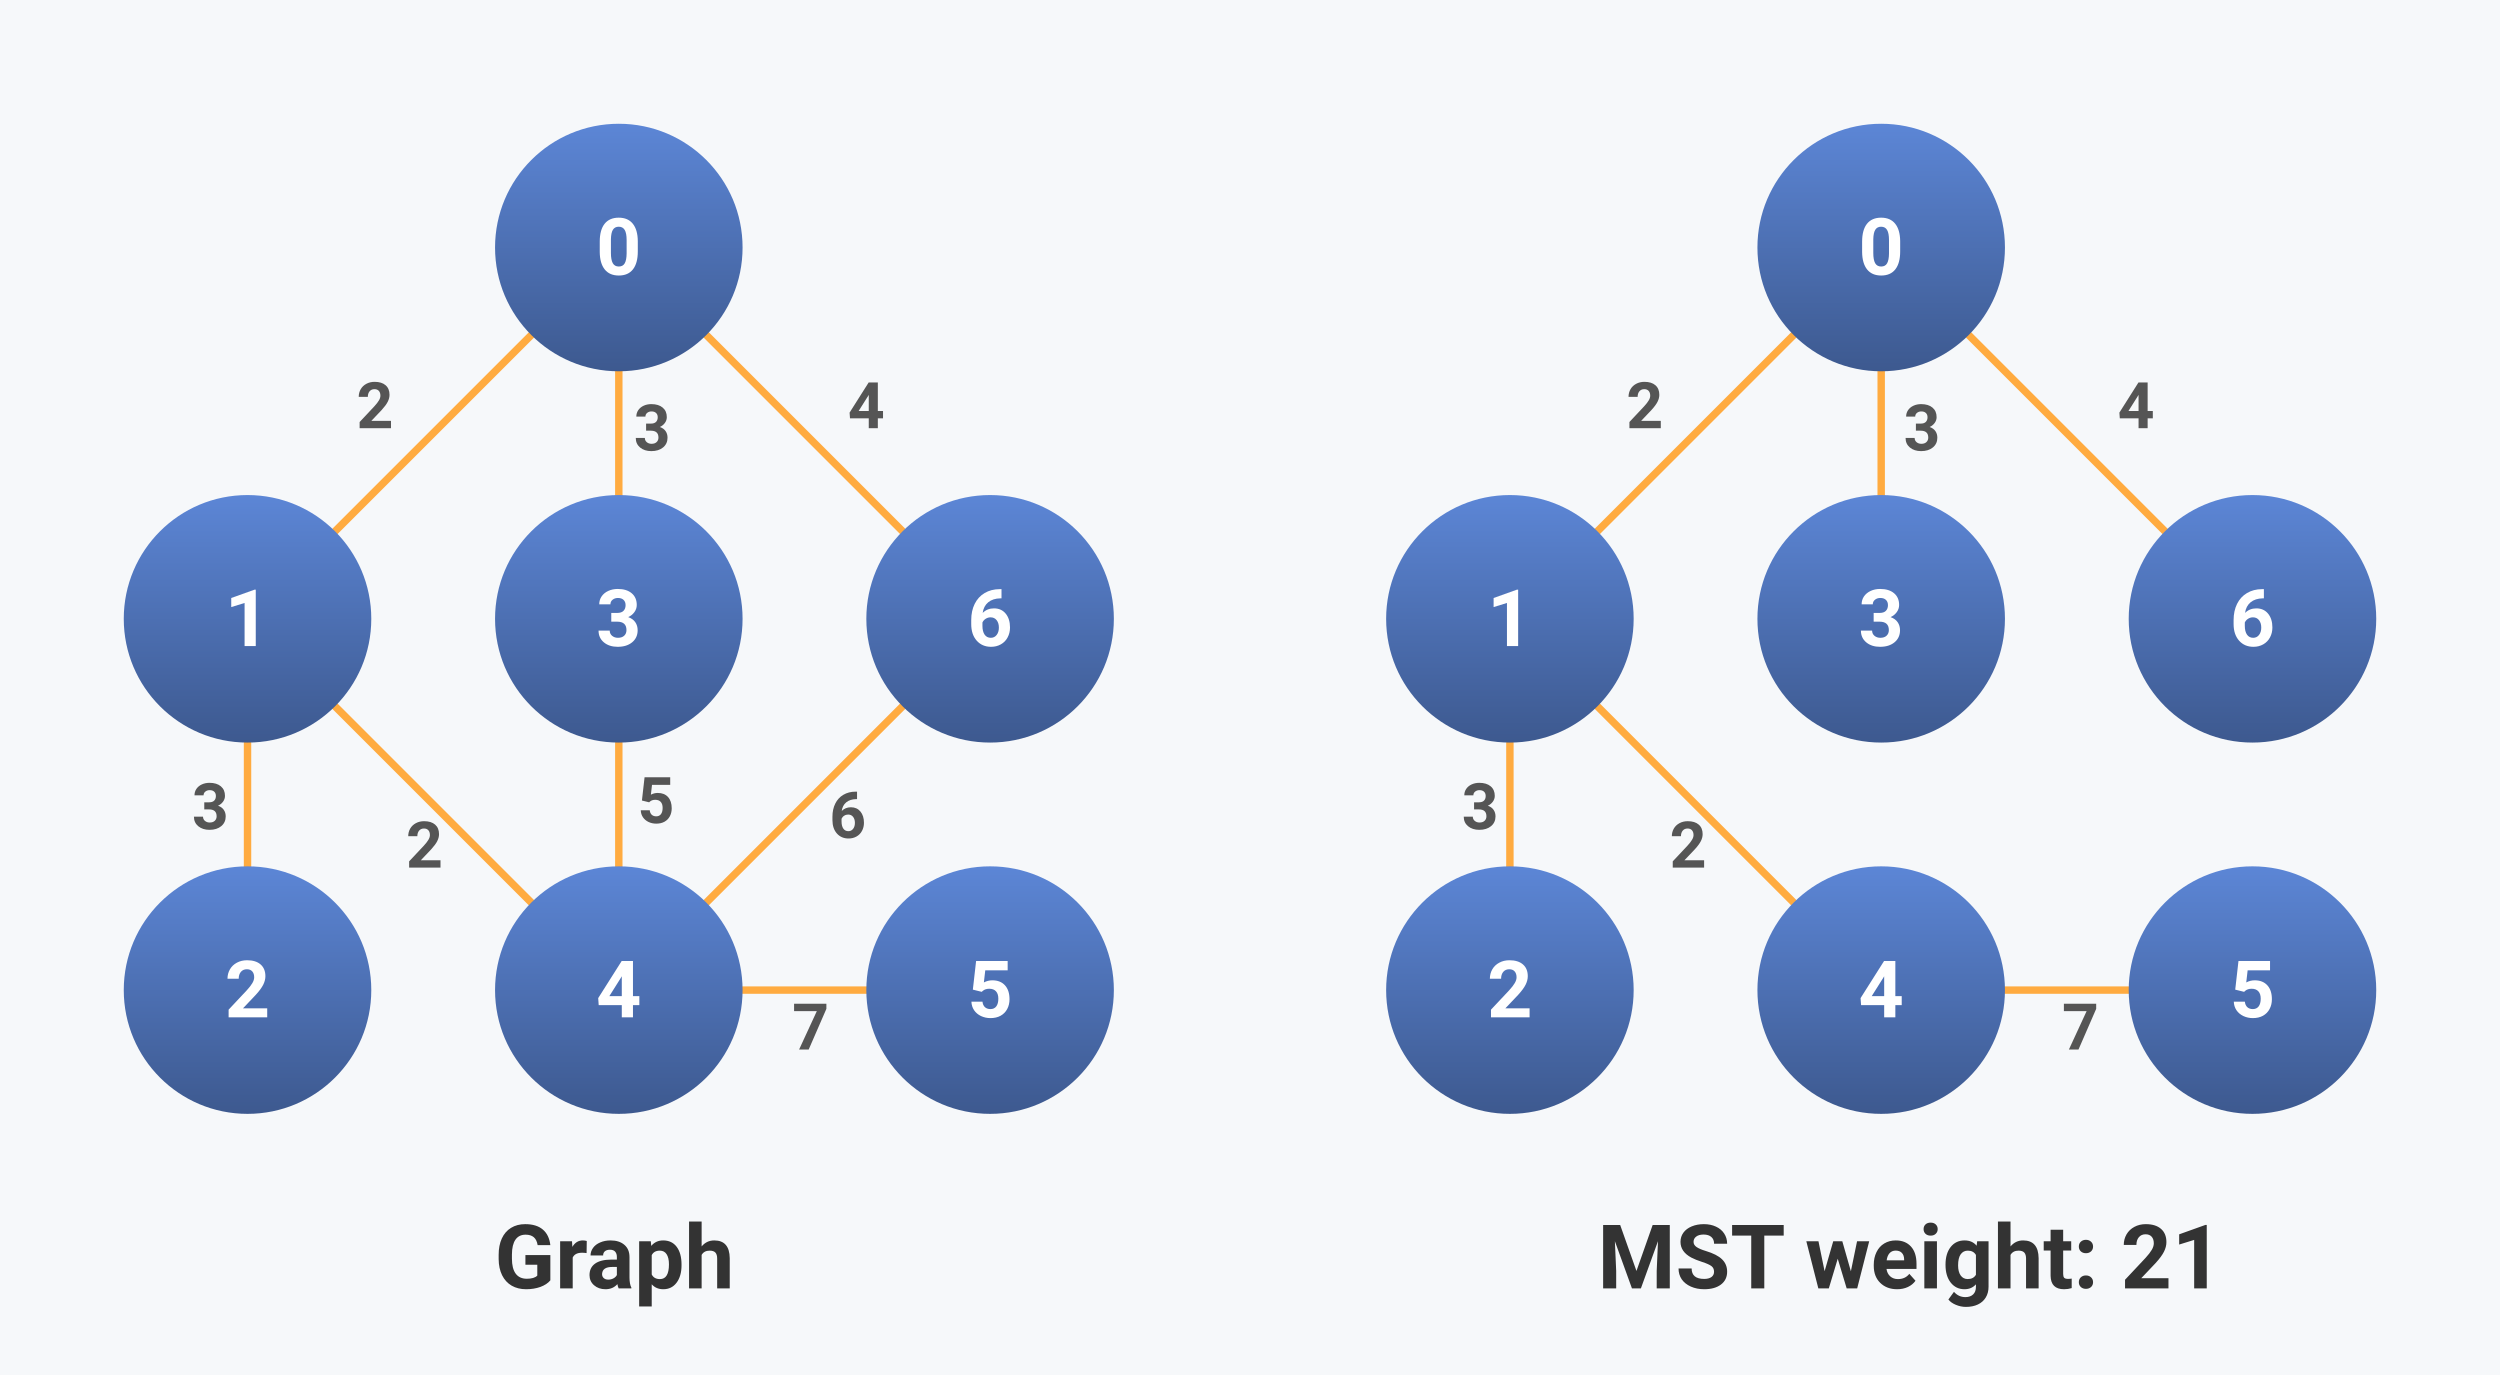 <svg width="2020" height="1111" viewBox="0 0 2020 1111" fill="none" xmlns="http://www.w3.org/2000/svg">
<rect width="2020" height="1111" fill="#F6F8FA"/>
<path d="M500 200V500V800M500 200L800 500L500 800M500 200L200 500M200 800V500M200 500L500 800M500 800H800" stroke="#FFAB40" stroke-width="6" stroke-linecap="round" stroke-linejoin="round"/>
<circle cx="800" cy="500" r="100" fill="url(#paint0_linear)"/>
<path d="M809.219 476.031V483.469H808.344C804.26 483.531 800.969 484.594 798.469 486.656C795.99 488.719 794.5 491.583 794 495.25C796.417 492.792 799.469 491.562 803.156 491.562C807.115 491.562 810.26 492.979 812.594 495.812C814.927 498.646 816.094 502.375 816.094 507C816.094 509.958 815.448 512.635 814.156 515.031C812.885 517.427 811.073 519.292 808.719 520.625C806.385 521.958 803.74 522.625 800.781 522.625C795.99 522.625 792.115 520.958 789.156 517.625C786.219 514.292 784.75 509.844 784.75 504.281V501.031C784.75 496.094 785.677 491.74 787.531 487.969C789.406 484.177 792.083 481.25 795.562 479.188C799.062 477.104 803.115 476.052 807.719 476.031H809.219ZM800.406 498.812C798.948 498.812 797.625 499.198 796.438 499.969C795.25 500.719 794.375 501.719 793.812 502.969V505.719C793.812 508.74 794.406 511.104 795.594 512.812C796.781 514.5 798.448 515.344 800.594 515.344C802.531 515.344 804.094 514.583 805.281 513.062C806.49 511.521 807.094 509.531 807.094 507.094C807.094 504.615 806.49 502.615 805.281 501.094C804.073 499.573 802.448 498.812 800.406 498.812Z" fill="white"/>
<circle cx="800" cy="800" r="100" fill="url(#paint1_linear)"/>
<path d="M786.062 799.625L788.688 776.5H814.188V784.031H796.094L794.969 793.812C797.115 792.667 799.396 792.094 801.812 792.094C806.146 792.094 809.542 793.438 812 796.125C814.458 798.812 815.688 802.573 815.688 807.406C815.688 810.344 815.062 812.979 813.812 815.312C812.583 817.625 810.812 819.427 808.5 820.719C806.188 821.99 803.458 822.625 800.312 822.625C797.562 822.625 795.01 822.073 792.656 820.969C790.302 819.844 788.438 818.271 787.062 816.25C785.708 814.229 784.99 811.927 784.906 809.344H793.844C794.031 811.24 794.688 812.719 795.812 813.781C796.958 814.823 798.448 815.344 800.281 815.344C802.323 815.344 803.896 814.615 805 813.156C806.104 811.677 806.656 809.594 806.656 806.906C806.656 804.323 806.021 802.344 804.75 800.969C803.479 799.594 801.677 798.906 799.344 798.906C797.198 798.906 795.458 799.469 794.125 800.594L793.25 801.406L786.062 799.625Z" fill="white"/>
<circle cx="500" cy="800" r="100" fill="url(#paint2_linear)"/>
<path d="M511.438 804.875H516.594V812.156H511.438V822H502.406V812.156H483.75L483.344 806.469L502.312 776.5H511.438V804.875ZM492.344 804.875H502.406V788.812L501.812 789.844L492.344 804.875Z" fill="white"/>
<circle cx="500" cy="500" r="100" fill="url(#paint3_linear)"/>
<path d="M493.906 495.25H498.719C501.01 495.25 502.708 494.677 503.812 493.531C504.917 492.385 505.469 490.865 505.469 488.969C505.469 487.135 504.917 485.708 503.812 484.688C502.729 483.667 501.229 483.156 499.312 483.156C497.583 483.156 496.135 483.635 494.969 484.594C493.802 485.531 493.219 486.76 493.219 488.281H484.188C484.188 485.906 484.823 483.781 486.094 481.906C487.385 480.01 489.177 478.531 491.469 477.469C493.781 476.406 496.323 475.875 499.094 475.875C503.906 475.875 507.677 477.031 510.406 479.344C513.135 481.635 514.5 484.802 514.5 488.844C514.5 490.927 513.865 492.844 512.594 494.594C511.323 496.344 509.656 497.688 507.594 498.625C510.156 499.542 512.062 500.917 513.312 502.75C514.583 504.583 515.219 506.75 515.219 509.25C515.219 513.292 513.74 516.531 510.781 518.969C507.844 521.406 503.948 522.625 499.094 522.625C494.552 522.625 490.833 521.427 487.938 519.031C485.062 516.635 483.625 513.469 483.625 509.531H492.656C492.656 511.24 493.292 512.635 494.562 513.719C495.854 514.802 497.438 515.344 499.312 515.344C501.458 515.344 503.135 514.781 504.344 513.656C505.573 512.51 506.188 511 506.188 509.125C506.188 504.583 503.688 502.312 498.688 502.312H493.906V495.25Z" fill="white"/>
<circle cx="200" cy="800" r="100" fill="url(#paint4_linear)"/>
<path d="M215.906 822H184.719V815.812L199.438 800.125C201.458 797.917 202.948 795.99 203.906 794.344C204.885 792.698 205.375 791.135 205.375 789.656C205.375 787.635 204.865 786.052 203.844 784.906C202.823 783.74 201.365 783.156 199.469 783.156C197.427 783.156 195.812 783.865 194.625 785.281C193.458 786.677 192.875 788.521 192.875 790.812H183.812C183.812 788.042 184.469 785.51 185.781 783.219C187.115 780.927 188.99 779.135 191.406 777.844C193.823 776.531 196.562 775.875 199.625 775.875C204.312 775.875 207.948 777 210.531 779.25C213.135 781.5 214.438 784.677 214.438 788.781C214.438 791.031 213.854 793.323 212.688 795.656C211.521 797.99 209.521 800.708 206.688 803.812L196.344 814.719H215.906V822Z" fill="white"/>
<circle cx="200" cy="500" r="100" fill="url(#paint5_linear)"/>
<path d="M206.656 522H197.625V487.188L186.844 490.531V483.188L205.688 476.438H206.656V522Z" fill="white"/>
<circle cx="500" cy="200" r="100" fill="url(#paint6_linear)"/>
<path d="M515.344 203.188C515.344 209.479 514.042 214.292 511.438 217.625C508.833 220.958 505.021 222.625 500 222.625C495.042 222.625 491.25 220.99 488.625 217.719C486 214.448 484.656 209.76 484.594 203.656V195.281C484.594 188.927 485.906 184.104 488.531 180.812C491.177 177.521 494.979 175.875 499.938 175.875C504.896 175.875 508.688 177.51 511.312 180.781C513.938 184.031 515.281 188.708 515.344 194.812V203.188ZM506.312 194C506.312 190.229 505.792 187.49 504.75 185.781C503.729 184.052 502.125 183.188 499.938 183.188C497.812 183.188 496.24 184.01 495.219 185.656C494.219 187.281 493.688 189.833 493.625 193.312V204.375C493.625 208.083 494.125 210.844 495.125 212.656C496.146 214.448 497.771 215.344 500 215.344C502.208 215.344 503.802 214.479 504.781 212.75C505.76 211.021 506.271 208.375 506.312 204.812V194Z" fill="white"/>
<path d="M315.924 346H290.584V340.973L302.543 328.227C304.185 326.432 305.395 324.867 306.174 323.529C306.969 322.192 307.367 320.923 307.367 319.721C307.367 318.079 306.952 316.792 306.123 315.861C305.294 314.913 304.109 314.439 302.568 314.439C300.91 314.439 299.598 315.015 298.633 316.166C297.685 317.3 297.211 318.798 297.211 320.66H289.848C289.848 318.409 290.381 316.352 291.447 314.49C292.531 312.628 294.054 311.173 296.018 310.123C297.981 309.057 300.207 308.523 302.695 308.523C306.504 308.523 309.458 309.438 311.557 311.266C313.673 313.094 314.73 315.675 314.73 319.01C314.73 320.838 314.257 322.7 313.309 324.596C312.361 326.492 310.736 328.701 308.434 331.223L300.029 340.084H315.924V346Z" fill="#555555"/>
<path d="M709.293 332.086H713.482V338.002H709.293V346H701.955V338.002H686.797L686.467 333.381L701.879 309.031H709.293V332.086ZM693.779 332.086H701.955V319.035L701.473 319.873L693.779 332.086Z" fill="#555555"/>
<path d="M518.676 646.82L520.809 628.031H541.527V634.15H526.826L525.912 642.098C527.656 641.167 529.509 640.701 531.473 640.701C534.993 640.701 537.753 641.793 539.75 643.977C541.747 646.16 542.746 649.215 542.746 653.143C542.746 655.529 542.238 657.671 541.223 659.566C540.224 661.445 538.785 662.91 536.906 663.959C535.027 664.992 532.81 665.508 530.254 665.508C528.02 665.508 525.946 665.059 524.033 664.162C522.12 663.248 520.605 661.97 519.488 660.328C518.388 658.686 517.804 656.816 517.736 654.717H524.998C525.15 656.257 525.684 657.459 526.598 658.322C527.529 659.169 528.739 659.592 530.229 659.592C531.887 659.592 533.165 658.999 534.062 657.814C534.96 656.613 535.408 654.92 535.408 652.736C535.408 650.637 534.892 649.029 533.859 647.912C532.827 646.795 531.363 646.236 529.467 646.236C527.723 646.236 526.31 646.693 525.227 647.607L524.516 648.268L518.676 646.82Z" fill="#555555"/>
<path d="M692.49 639.65V645.693H691.779C688.462 645.744 685.787 646.607 683.756 648.283C681.742 649.959 680.531 652.286 680.125 655.266C682.089 653.268 684.568 652.27 687.564 652.27C690.781 652.27 693.337 653.421 695.232 655.723C697.128 658.025 698.076 661.055 698.076 664.812C698.076 667.216 697.551 669.391 696.502 671.338C695.469 673.285 693.997 674.799 692.084 675.883C690.188 676.966 688.038 677.508 685.635 677.508C681.742 677.508 678.593 676.154 676.189 673.445C673.803 670.737 672.609 667.123 672.609 662.604V659.963C672.609 655.951 673.363 652.413 674.869 649.35C676.393 646.269 678.568 643.891 681.395 642.215C684.238 640.522 687.531 639.667 691.271 639.65H692.49ZM685.33 658.16C684.145 658.16 683.07 658.473 682.105 659.1C681.141 659.709 680.43 660.521 679.973 661.537V663.771C679.973 666.226 680.455 668.147 681.42 669.535C682.385 670.906 683.739 671.592 685.482 671.592C687.057 671.592 688.326 670.974 689.291 669.738C690.273 668.486 690.764 666.869 690.764 664.889C690.764 662.874 690.273 661.249 689.291 660.014C688.309 658.778 686.989 658.16 685.33 658.16Z" fill="#555555"/>
<path d="M522.049 342.266H525.959C527.821 342.266 529.201 341.8 530.098 340.869C530.995 339.938 531.443 338.702 531.443 337.162C531.443 335.673 530.995 334.513 530.098 333.684C529.217 332.854 527.999 332.439 526.441 332.439C525.036 332.439 523.86 332.829 522.912 333.607C521.964 334.369 521.49 335.368 521.49 336.604H514.152C514.152 334.674 514.669 332.947 515.701 331.424C516.751 329.883 518.206 328.682 520.068 327.818C521.947 326.955 524.012 326.523 526.264 326.523C530.174 326.523 533.238 327.463 535.455 329.342C537.673 331.204 538.781 333.777 538.781 337.061C538.781 338.753 538.265 340.311 537.232 341.732C536.2 343.154 534.846 344.246 533.17 345.008C535.252 345.753 536.801 346.87 537.816 348.359C538.849 349.849 539.365 351.609 539.365 353.641C539.365 356.924 538.163 359.557 535.76 361.537C533.373 363.518 530.208 364.508 526.264 364.508C522.574 364.508 519.552 363.535 517.199 361.588C514.863 359.641 513.695 357.068 513.695 353.869H521.033C521.033 355.257 521.549 356.391 522.582 357.271C523.632 358.152 524.918 358.592 526.441 358.592C528.185 358.592 529.548 358.135 530.529 357.221C531.528 356.29 532.027 355.062 532.027 353.539C532.027 349.849 529.996 348.004 525.934 348.004H522.049V342.266Z" fill="#555555"/>
<path d="M355.924 701H330.584V695.973L342.543 683.227C344.185 681.432 345.395 679.867 346.174 678.529C346.969 677.192 347.367 675.923 347.367 674.721C347.367 673.079 346.952 671.792 346.123 670.861C345.294 669.913 344.109 669.439 342.568 669.439C340.91 669.439 339.598 670.015 338.633 671.166C337.685 672.3 337.211 673.798 337.211 675.66H329.848C329.848 673.409 330.381 671.352 331.447 669.49C332.531 667.628 334.054 666.173 336.018 665.123C337.981 664.057 340.207 663.523 342.695 663.523C346.504 663.523 349.458 664.438 351.557 666.266C353.673 668.094 354.73 670.675 354.73 674.01C354.73 675.838 354.257 677.7 353.309 679.596C352.361 681.492 350.736 683.701 348.434 686.223L340.029 695.084H355.924V701Z" fill="#555555"/>
<path d="M165.049 648.266H168.959C170.821 648.266 172.201 647.8 173.098 646.869C173.995 645.938 174.443 644.702 174.443 643.162C174.443 641.673 173.995 640.513 173.098 639.684C172.217 638.854 170.999 638.439 169.441 638.439C168.036 638.439 166.86 638.829 165.912 639.607C164.964 640.369 164.49 641.368 164.49 642.604H157.152C157.152 640.674 157.669 638.947 158.701 637.424C159.751 635.883 161.206 634.682 163.068 633.818C164.947 632.955 167.012 632.523 169.264 632.523C173.174 632.523 176.238 633.463 178.455 635.342C180.673 637.204 181.781 639.777 181.781 643.061C181.781 644.753 181.265 646.311 180.232 647.732C179.2 649.154 177.846 650.246 176.17 651.008C178.252 651.753 179.801 652.87 180.816 654.359C181.849 655.849 182.365 657.609 182.365 659.641C182.365 662.924 181.163 665.557 178.76 667.537C176.373 669.518 173.208 670.508 169.264 670.508C165.574 670.508 162.552 669.535 160.199 667.588C157.863 665.641 156.695 663.068 156.695 659.869H164.033C164.033 661.257 164.549 662.391 165.582 663.271C166.632 664.152 167.918 664.592 169.441 664.592C171.185 664.592 172.548 664.135 173.529 663.221C174.528 662.29 175.027 661.062 175.027 659.539C175.027 655.849 172.996 654.004 168.934 654.004H165.049V648.266Z" fill="#555555"/>
<path d="M667.721 815.145L653.426 848H645.682L660.002 816.973H641.619V811.031H667.721V815.145Z" fill="#555555"/>
<path d="M1520 200V500M1520 200L1820 500M1520 200L1220 500M1220 800V500M1220 500L1520 800H1820" stroke="#FFAB40" stroke-width="6" stroke-linecap="round" stroke-linejoin="round"/>
<circle cx="1820" cy="500" r="100" fill="url(#paint7_linear)"/>
<path d="M1829.22 476.031V483.469H1828.34C1824.26 483.531 1820.97 484.594 1818.47 486.656C1815.99 488.719 1814.5 491.583 1814 495.25C1816.42 492.792 1819.47 491.562 1823.16 491.562C1827.11 491.562 1830.26 492.979 1832.59 495.812C1834.93 498.646 1836.09 502.375 1836.09 507C1836.09 509.958 1835.45 512.635 1834.16 515.031C1832.89 517.427 1831.07 519.292 1828.72 520.625C1826.39 521.958 1823.74 522.625 1820.78 522.625C1815.99 522.625 1812.11 520.958 1809.16 517.625C1806.22 514.292 1804.75 509.844 1804.75 504.281V501.031C1804.75 496.094 1805.68 491.74 1807.53 487.969C1809.41 484.177 1812.08 481.25 1815.56 479.188C1819.06 477.104 1823.11 476.052 1827.72 476.031H1829.22ZM1820.41 498.812C1818.95 498.812 1817.62 499.198 1816.44 499.969C1815.25 500.719 1814.38 501.719 1813.81 502.969V505.719C1813.81 508.74 1814.41 511.104 1815.59 512.812C1816.78 514.5 1818.45 515.344 1820.59 515.344C1822.53 515.344 1824.09 514.583 1825.28 513.062C1826.49 511.521 1827.09 509.531 1827.09 507.094C1827.09 504.615 1826.49 502.615 1825.28 501.094C1824.07 499.573 1822.45 498.812 1820.41 498.812Z" fill="white"/>
<circle cx="1820" cy="800" r="100" fill="url(#paint8_linear)"/>
<path d="M1806.06 799.625L1808.69 776.5H1834.19V784.031H1816.09L1814.97 793.812C1817.11 792.667 1819.4 792.094 1821.81 792.094C1826.15 792.094 1829.54 793.438 1832 796.125C1834.46 798.812 1835.69 802.573 1835.69 807.406C1835.69 810.344 1835.06 812.979 1833.81 815.312C1832.58 817.625 1830.81 819.427 1828.5 820.719C1826.19 821.99 1823.46 822.625 1820.31 822.625C1817.56 822.625 1815.01 822.073 1812.66 820.969C1810.3 819.844 1808.44 818.271 1807.06 816.25C1805.71 814.229 1804.99 811.927 1804.91 809.344H1813.84C1814.03 811.24 1814.69 812.719 1815.81 813.781C1816.96 814.823 1818.45 815.344 1820.28 815.344C1822.32 815.344 1823.9 814.615 1825 813.156C1826.1 811.677 1826.66 809.594 1826.66 806.906C1826.66 804.323 1826.02 802.344 1824.75 800.969C1823.48 799.594 1821.68 798.906 1819.34 798.906C1817.2 798.906 1815.46 799.469 1814.12 800.594L1813.25 801.406L1806.06 799.625Z" fill="white"/>
<circle cx="1520" cy="800" r="100" fill="url(#paint9_linear)"/>
<path d="M1531.44 804.875H1536.59V812.156H1531.44V822H1522.41V812.156H1503.75L1503.34 806.469L1522.31 776.5H1531.44V804.875ZM1512.34 804.875H1522.41V788.812L1521.81 789.844L1512.34 804.875Z" fill="white"/>
<circle cx="1520" cy="500" r="100" fill="url(#paint10_linear)"/>
<path d="M1513.91 495.25H1518.72C1521.01 495.25 1522.71 494.677 1523.81 493.531C1524.92 492.385 1525.47 490.865 1525.47 488.969C1525.47 487.135 1524.92 485.708 1523.81 484.688C1522.73 483.667 1521.23 483.156 1519.31 483.156C1517.58 483.156 1516.14 483.635 1514.97 484.594C1513.8 485.531 1513.22 486.76 1513.22 488.281H1504.19C1504.19 485.906 1504.82 483.781 1506.09 481.906C1507.39 480.01 1509.18 478.531 1511.47 477.469C1513.78 476.406 1516.32 475.875 1519.09 475.875C1523.91 475.875 1527.68 477.031 1530.41 479.344C1533.14 481.635 1534.5 484.802 1534.5 488.844C1534.5 490.927 1533.86 492.844 1532.59 494.594C1531.32 496.344 1529.66 497.688 1527.59 498.625C1530.16 499.542 1532.06 500.917 1533.31 502.75C1534.58 504.583 1535.22 506.75 1535.22 509.25C1535.22 513.292 1533.74 516.531 1530.78 518.969C1527.84 521.406 1523.95 522.625 1519.09 522.625C1514.55 522.625 1510.83 521.427 1507.94 519.031C1505.06 516.635 1503.62 513.469 1503.62 509.531H1512.66C1512.66 511.24 1513.29 512.635 1514.56 513.719C1515.85 514.802 1517.44 515.344 1519.31 515.344C1521.46 515.344 1523.14 514.781 1524.34 513.656C1525.57 512.51 1526.19 511 1526.19 509.125C1526.19 504.583 1523.69 502.312 1518.69 502.312H1513.91V495.25Z" fill="white"/>
<circle cx="1220" cy="800" r="100" fill="url(#paint11_linear)"/>
<path d="M1235.91 822H1204.72V815.812L1219.44 800.125C1221.46 797.917 1222.95 795.99 1223.91 794.344C1224.89 792.698 1225.38 791.135 1225.38 789.656C1225.38 787.635 1224.86 786.052 1223.84 784.906C1222.82 783.74 1221.36 783.156 1219.47 783.156C1217.43 783.156 1215.81 783.865 1214.62 785.281C1213.46 786.677 1212.88 788.521 1212.88 790.812H1203.81C1203.81 788.042 1204.47 785.51 1205.78 783.219C1207.11 780.927 1208.99 779.135 1211.41 777.844C1213.82 776.531 1216.56 775.875 1219.62 775.875C1224.31 775.875 1227.95 777 1230.53 779.25C1233.14 781.5 1234.44 784.677 1234.44 788.781C1234.44 791.031 1233.85 793.323 1232.69 795.656C1231.52 797.99 1229.52 800.708 1226.69 803.812L1216.34 814.719H1235.91V822Z" fill="white"/>
<circle cx="1220" cy="500" r="100" fill="url(#paint12_linear)"/>
<path d="M1226.66 522H1217.62V487.188L1206.84 490.531V483.188L1225.69 476.438H1226.66V522Z" fill="white"/>
<circle cx="1520" cy="200" r="100" fill="url(#paint13_linear)"/>
<path d="M1535.34 203.188C1535.34 209.479 1534.04 214.292 1531.44 217.625C1528.83 220.958 1525.02 222.625 1520 222.625C1515.04 222.625 1511.25 220.99 1508.62 217.719C1506 214.448 1504.66 209.76 1504.59 203.656V195.281C1504.59 188.927 1505.91 184.104 1508.53 180.812C1511.18 177.521 1514.98 175.875 1519.94 175.875C1524.9 175.875 1528.69 177.51 1531.31 180.781C1533.94 184.031 1535.28 188.708 1535.34 194.812V203.188ZM1526.31 194C1526.31 190.229 1525.79 187.49 1524.75 185.781C1523.73 184.052 1522.12 183.188 1519.94 183.188C1517.81 183.188 1516.24 184.01 1515.22 185.656C1514.22 187.281 1513.69 189.833 1513.62 193.312V204.375C1513.62 208.083 1514.12 210.844 1515.12 212.656C1516.15 214.448 1517.77 215.344 1520 215.344C1522.21 215.344 1523.8 214.479 1524.78 212.75C1525.76 211.021 1526.27 208.375 1526.31 204.812V194Z" fill="white"/>
<path d="M1341.92 346H1316.58V340.973L1328.54 328.227C1330.18 326.432 1331.4 324.867 1332.17 323.529C1332.97 322.192 1333.37 320.923 1333.37 319.721C1333.37 318.079 1332.95 316.792 1332.12 315.861C1331.29 314.913 1330.11 314.439 1328.57 314.439C1326.91 314.439 1325.6 315.015 1324.63 316.166C1323.68 317.3 1323.21 318.798 1323.21 320.66H1315.85C1315.85 318.409 1316.38 316.352 1317.45 314.49C1318.53 312.628 1320.05 311.173 1322.02 310.123C1323.98 309.057 1326.21 308.523 1328.7 308.523C1332.5 308.523 1335.46 309.438 1337.56 311.266C1339.67 313.094 1340.73 315.675 1340.73 319.01C1340.73 320.838 1340.26 322.7 1339.31 324.596C1338.36 326.492 1336.74 328.701 1334.43 331.223L1326.03 340.084H1341.92V346Z" fill="#555555"/>
<path d="M1735.29 332.086H1739.48V338.002H1735.29V346H1727.96V338.002H1712.8L1712.47 333.381L1727.88 309.031H1735.29V332.086ZM1719.78 332.086H1727.96V319.035L1727.47 319.873L1719.78 332.086Z" fill="#555555"/>
<path d="M1548.05 342.266H1551.96C1553.82 342.266 1555.2 341.8 1556.1 340.869C1556.99 339.938 1557.44 338.702 1557.44 337.162C1557.44 335.673 1556.99 334.513 1556.1 333.684C1555.22 332.854 1554 332.439 1552.44 332.439C1551.04 332.439 1549.86 332.829 1548.91 333.607C1547.96 334.369 1547.49 335.368 1547.49 336.604H1540.15C1540.15 334.674 1540.67 332.947 1541.7 331.424C1542.75 329.883 1544.21 328.682 1546.07 327.818C1547.95 326.955 1550.01 326.523 1552.26 326.523C1556.17 326.523 1559.24 327.463 1561.46 329.342C1563.67 331.204 1564.78 333.777 1564.78 337.061C1564.78 338.753 1564.26 340.311 1563.23 341.732C1562.2 343.154 1560.85 344.246 1559.17 345.008C1561.25 345.753 1562.8 346.87 1563.82 348.359C1564.85 349.849 1565.37 351.609 1565.37 353.641C1565.37 356.924 1564.16 359.557 1561.76 361.537C1559.37 363.518 1556.21 364.508 1552.26 364.508C1548.57 364.508 1545.55 363.535 1543.2 361.588C1540.86 359.641 1539.7 357.068 1539.7 353.869H1547.03C1547.03 355.257 1547.55 356.391 1548.58 357.271C1549.63 358.152 1550.92 358.592 1552.44 358.592C1554.18 358.592 1555.55 358.135 1556.53 357.221C1557.53 356.29 1558.03 355.062 1558.03 353.539C1558.03 349.849 1556 348.004 1551.93 348.004H1548.05V342.266Z" fill="#555555"/>
<path d="M1376.92 701H1351.58V695.973L1363.54 683.227C1365.18 681.432 1366.4 679.867 1367.17 678.529C1367.97 677.192 1368.37 675.923 1368.37 674.721C1368.37 673.079 1367.95 671.792 1367.12 670.861C1366.29 669.913 1365.11 669.439 1363.57 669.439C1361.91 669.439 1360.6 670.015 1359.63 671.166C1358.68 672.3 1358.21 673.798 1358.21 675.66H1350.85C1350.85 673.409 1351.38 671.352 1352.45 669.49C1353.53 667.628 1355.05 666.173 1357.02 665.123C1358.98 664.057 1361.21 663.523 1363.7 663.523C1367.5 663.523 1370.46 664.438 1372.56 666.266C1374.67 668.094 1375.73 670.675 1375.73 674.01C1375.73 675.838 1375.26 677.7 1374.31 679.596C1373.36 681.492 1371.74 683.701 1369.43 686.223L1361.03 695.084H1376.92V701Z" fill="#555555"/>
<path d="M1191.05 648.266H1194.96C1196.82 648.266 1198.2 647.8 1199.1 646.869C1199.99 645.938 1200.44 644.702 1200.44 643.162C1200.44 641.673 1199.99 640.513 1199.1 639.684C1198.22 638.854 1197 638.439 1195.44 638.439C1194.04 638.439 1192.86 638.829 1191.91 639.607C1190.96 640.369 1190.49 641.368 1190.49 642.604H1183.15C1183.15 640.674 1183.67 638.947 1184.7 637.424C1185.75 635.883 1187.21 634.682 1189.07 633.818C1190.95 632.955 1193.01 632.523 1195.26 632.523C1199.17 632.523 1202.24 633.463 1204.46 635.342C1206.67 637.204 1207.78 639.777 1207.78 643.061C1207.78 644.753 1207.26 646.311 1206.23 647.732C1205.2 649.154 1203.85 650.246 1202.17 651.008C1204.25 651.753 1205.8 652.87 1206.82 654.359C1207.85 655.849 1208.37 657.609 1208.37 659.641C1208.37 662.924 1207.16 665.557 1204.76 667.537C1202.37 669.518 1199.21 670.508 1195.26 670.508C1191.57 670.508 1188.55 669.535 1186.2 667.588C1183.86 665.641 1182.7 663.068 1182.7 659.869H1190.03C1190.03 661.257 1190.55 662.391 1191.58 663.271C1192.63 664.152 1193.92 664.592 1195.44 664.592C1197.18 664.592 1198.55 664.135 1199.53 663.221C1200.53 662.29 1201.03 661.062 1201.03 659.539C1201.03 655.849 1199 654.004 1194.93 654.004H1191.05V648.266Z" fill="#555555"/>
<path d="M1693.72 815.145L1679.43 848H1671.68L1686 816.973H1667.62V811.031H1693.72V815.145Z" fill="#555555"/>
<path d="M444.68 1034.53C442.781 1036.8 440.098 1038.57 436.629 1039.84C433.16 1041.08 429.316 1041.7 425.098 1041.7C420.668 1041.7 416.777 1040.74 413.426 1038.82C410.098 1036.88 407.52 1034.06 405.691 1030.38C403.887 1026.7 402.961 1022.38 402.914 1017.41V1013.93C402.914 1008.82 403.77 1004.4 405.48 1000.68C407.215 996.926 409.699 994.066 412.934 992.098C416.191 990.105 420 989.109 424.359 989.109C430.43 989.109 435.176 990.562 438.598 993.469C442.02 996.352 444.047 1000.56 444.68 1006.09H434.414C433.945 1003.16 432.902 1001.02 431.285 999.656C429.691 998.297 427.488 997.617 424.676 997.617C421.09 997.617 418.359 998.965 416.484 1001.66C414.609 1004.36 413.66 1008.36 413.637 1013.68V1016.95C413.637 1022.32 414.656 1026.38 416.695 1029.12C418.734 1031.86 421.723 1033.23 425.66 1033.23C429.621 1033.23 432.445 1032.39 434.133 1030.7V1021.88H424.535V1014.11H444.68V1034.53ZM473.965 1012.49C472.582 1012.3 471.363 1012.21 470.309 1012.21C466.465 1012.21 463.945 1013.51 462.75 1016.11V1041H452.59V1002.96H462.188L462.469 1007.5C464.508 1004 467.332 1002.26 470.941 1002.26C472.066 1002.26 473.121 1002.41 474.105 1002.71L473.965 1012.49ZM499.875 1041C499.406 1040.09 499.066 1038.95 498.855 1037.59C496.395 1040.33 493.195 1041.7 489.258 1041.7C485.531 1041.7 482.438 1040.62 479.977 1038.47C477.539 1036.31 476.32 1033.59 476.32 1030.31C476.32 1026.28 477.809 1023.19 480.785 1021.03C483.785 1018.88 488.109 1017.79 493.758 1017.76H498.434V1015.58C498.434 1013.82 497.977 1012.42 497.062 1011.36C496.172 1010.31 494.754 1009.78 492.809 1009.78C491.098 1009.78 489.75 1010.19 488.766 1011.01C487.805 1011.83 487.324 1012.96 487.324 1014.39H477.164C477.164 1012.18 477.844 1010.14 479.203 1008.27C480.562 1006.39 482.484 1004.93 484.969 1003.88C487.453 1002.8 490.242 1002.26 493.336 1002.26C498.023 1002.26 501.738 1003.44 504.48 1005.81C507.246 1008.15 508.629 1011.46 508.629 1015.72V1032.21C508.652 1035.82 509.156 1038.55 510.141 1040.4V1041H499.875ZM491.473 1033.93C492.973 1033.93 494.355 1033.61 495.621 1032.95C496.887 1032.27 497.824 1031.37 498.434 1030.24V1023.7H494.637C489.551 1023.7 486.844 1025.46 486.516 1028.98L486.48 1029.57C486.48 1030.84 486.926 1031.88 487.816 1032.7C488.707 1033.52 489.926 1033.93 491.473 1033.93ZM550.676 1022.33C550.676 1028.19 549.34 1032.89 546.668 1036.43C544.02 1039.95 540.434 1041.7 535.91 1041.7C532.066 1041.7 528.961 1040.37 526.594 1037.7V1055.62H516.434V1002.96H525.855L526.207 1006.69C528.668 1003.73 531.879 1002.26 535.84 1002.26C540.527 1002.26 544.172 1003.99 546.773 1007.46C549.375 1010.93 550.676 1015.71 550.676 1021.8V1022.33ZM540.516 1021.59C540.516 1018.05 539.883 1015.32 538.617 1013.4C537.375 1011.48 535.559 1010.52 533.168 1010.52C529.98 1010.52 527.789 1011.74 526.594 1014.18V1029.75C527.836 1032.26 530.051 1033.51 533.238 1033.51C538.09 1033.51 540.516 1029.54 540.516 1021.59ZM566.918 1007.11C569.613 1003.88 573 1002.26 577.078 1002.26C585.328 1002.26 589.512 1007.05 589.629 1016.64V1041H579.469V1016.92C579.469 1014.74 579 1013.13 578.062 1012.1C577.125 1011.05 575.566 1010.52 573.387 1010.52C570.41 1010.52 568.254 1011.67 566.918 1013.96V1041H556.758V987H566.918V1007.11Z" fill="#333333"/>
<path d="M1309.11 989.812L1322.26 1026.94L1335.34 989.812H1349.19V1041H1338.61V1027.01L1339.66 1002.86L1325.85 1041H1318.61L1304.82 1002.89L1305.88 1027.01V1041H1295.33V989.812H1309.11ZM1384.95 1027.57C1384.95 1025.58 1384.24 1024.05 1382.84 1023C1381.43 1021.92 1378.9 1020.8 1375.24 1019.62C1371.59 1018.43 1368.69 1017.26 1366.56 1016.11C1360.75 1012.97 1357.84 1008.74 1357.84 1003.42C1357.84 1000.65 1358.61 998.191 1360.16 996.035C1361.73 993.855 1363.97 992.156 1366.88 990.938C1369.8 989.719 1373.09 989.109 1376.72 989.109C1380.38 989.109 1383.63 989.777 1386.49 991.113C1389.35 992.426 1391.57 994.289 1393.14 996.703C1394.73 999.117 1395.53 1001.86 1395.53 1004.93H1384.98C1384.98 1002.59 1384.24 1000.77 1382.77 999.48C1381.29 998.168 1379.21 997.512 1376.54 997.512C1373.96 997.512 1371.96 998.062 1370.53 999.164C1369.1 1000.24 1368.39 1001.67 1368.39 1003.45C1368.39 1005.12 1369.22 1006.51 1370.88 1007.64C1372.57 1008.76 1375.04 1009.82 1378.3 1010.8C1384.3 1012.61 1388.67 1014.84 1391.41 1017.52C1394.16 1020.19 1395.53 1023.52 1395.53 1027.5C1395.53 1031.93 1393.85 1035.41 1390.5 1037.94C1387.15 1040.45 1382.64 1041.7 1376.96 1041.7C1373.03 1041.7 1369.44 1040.99 1366.21 1039.56C1362.97 1038.11 1360.5 1036.12 1358.79 1033.62C1357.1 1031.11 1356.26 1028.2 1356.26 1024.9H1366.84C1366.84 1030.55 1370.21 1033.37 1376.96 1033.37C1379.47 1033.37 1381.43 1032.87 1382.84 1031.86C1384.24 1030.83 1384.95 1029.4 1384.95 1027.57ZM1441.23 998.355H1425.55V1041H1415V998.355H1399.54V989.812H1441.23V998.355ZM1495.51 1027.18L1500.5 1002.96H1510.31L1500.61 1041H1492.1L1484.89 1017.06L1477.69 1041H1469.21L1459.51 1002.96H1469.32L1474.28 1027.15L1481.24 1002.96H1488.59L1495.51 1027.18ZM1532.88 1041.7C1527.3 1041.7 1522.76 1039.99 1519.24 1036.57C1515.75 1033.15 1514 1028.59 1514 1022.89V1021.91C1514 1018.09 1514.74 1014.68 1516.22 1011.68C1517.7 1008.66 1519.78 1006.34 1522.48 1004.72C1525.2 1003.08 1528.29 1002.26 1531.76 1002.26C1536.96 1002.26 1541.05 1003.9 1544.03 1007.18C1547.03 1010.46 1548.53 1015.11 1548.53 1021.14V1025.29H1524.3C1524.63 1027.77 1525.62 1029.76 1527.26 1031.26C1528.92 1032.76 1531.02 1033.51 1533.55 1033.51C1537.46 1033.51 1540.52 1032.09 1542.73 1029.26L1547.72 1034.85C1546.2 1037 1544.13 1038.69 1541.53 1039.91C1538.93 1041.11 1536.05 1041.7 1532.88 1041.7ZM1531.72 1010.48C1529.71 1010.48 1528.07 1011.16 1526.8 1012.52C1525.56 1013.88 1524.76 1015.83 1524.41 1018.36H1538.54V1017.55C1538.5 1015.3 1537.89 1013.57 1536.71 1012.35C1535.54 1011.11 1533.88 1010.48 1531.72 1010.48ZM1565.05 1041H1554.86V1002.96H1565.05V1041ZM1554.26 993.117C1554.26 991.594 1554.76 990.34 1555.77 989.355C1556.8 988.371 1558.2 987.879 1559.95 987.879C1561.69 987.879 1563.07 988.371 1564.1 989.355C1565.13 990.34 1565.65 991.594 1565.65 993.117C1565.65 994.664 1565.12 995.93 1564.07 996.914C1563.04 997.898 1561.66 998.391 1559.95 998.391C1558.24 998.391 1556.86 997.898 1555.8 996.914C1554.77 995.93 1554.26 994.664 1554.26 993.117ZM1571.98 1021.7C1571.98 1015.86 1573.36 1011.16 1576.12 1007.6C1578.91 1004.04 1582.66 1002.26 1587.38 1002.26C1591.55 1002.26 1594.79 1003.69 1597.11 1006.55L1597.54 1002.96H1606.75V1039.73C1606.75 1043.06 1605.98 1045.96 1604.46 1048.42C1602.96 1050.88 1600.84 1052.75 1598.1 1054.04C1595.36 1055.33 1592.14 1055.98 1588.46 1055.98C1585.68 1055.98 1582.96 1055.41 1580.31 1054.29C1577.66 1053.19 1575.66 1051.76 1574.3 1050L1578.8 1043.81C1581.33 1046.65 1584.4 1048.07 1588.01 1048.07C1590.7 1048.07 1592.8 1047.34 1594.3 1045.89C1595.8 1044.46 1596.55 1042.42 1596.55 1039.77V1037.73C1594.21 1040.38 1591.12 1041.7 1587.3 1041.7C1582.73 1041.7 1579.03 1039.92 1576.2 1036.36C1573.38 1032.77 1571.98 1028.03 1571.98 1022.12V1021.7ZM1582.14 1022.44C1582.14 1025.88 1582.83 1028.59 1584.21 1030.56C1585.59 1032.5 1587.49 1033.48 1589.91 1033.48C1593 1033.48 1595.21 1032.32 1596.55 1030V1014C1595.19 1011.68 1593 1010.52 1589.98 1010.52C1587.54 1010.52 1585.62 1011.52 1584.21 1013.51C1582.83 1015.5 1582.14 1018.48 1582.14 1022.44ZM1624.5 1007.11C1627.2 1003.88 1630.58 1002.26 1634.66 1002.26C1642.91 1002.26 1647.09 1007.05 1647.21 1016.64V1041H1637.05V1016.92C1637.05 1014.74 1636.58 1013.13 1635.64 1012.1C1634.71 1011.05 1633.15 1010.52 1630.97 1010.52C1627.99 1010.52 1625.84 1011.67 1624.5 1013.96V1041H1614.34V987H1624.5V1007.11ZM1667.04 993.609V1002.96H1673.54V1010.41H1667.04V1029.4C1667.04 1030.8 1667.31 1031.81 1667.85 1032.42C1668.39 1033.03 1669.42 1033.34 1670.94 1033.34C1672.07 1033.34 1673.06 1033.25 1673.93 1033.09V1040.79C1671.94 1041.4 1669.89 1041.7 1667.78 1041.7C1660.65 1041.7 1657.02 1038.11 1656.88 1030.91V1010.41H1651.32V1002.96H1656.88V993.609H1667.04ZM1679.7 1036.01C1679.7 1034.39 1680.23 1033.08 1681.31 1032.07C1682.41 1031.06 1683.79 1030.56 1685.43 1030.56C1687.09 1030.56 1688.46 1031.06 1689.54 1032.07C1690.64 1033.08 1691.19 1034.39 1691.19 1036.01C1691.19 1037.6 1690.65 1038.9 1689.57 1039.91C1688.5 1040.89 1687.11 1041.39 1685.43 1041.39C1683.76 1041.39 1682.39 1040.89 1681.31 1039.91C1680.23 1038.9 1679.7 1037.6 1679.7 1036.01ZM1679.7 1007.21C1679.7 1005.6 1680.23 1004.29 1681.31 1003.28C1682.41 1002.27 1683.79 1001.77 1685.43 1001.77C1687.09 1001.77 1688.46 1002.27 1689.54 1003.28C1690.64 1004.29 1691.19 1005.6 1691.19 1007.21C1691.19 1008.81 1690.65 1010.11 1689.57 1011.12C1688.5 1012.1 1687.11 1012.59 1685.43 1012.59C1683.76 1012.59 1682.39 1012.1 1681.31 1011.12C1680.23 1010.11 1679.7 1008.81 1679.7 1007.21ZM1752.12 1041H1717.03V1034.04L1733.59 1016.39C1735.86 1013.91 1737.54 1011.74 1738.62 1009.89C1739.72 1008.04 1740.27 1006.28 1740.27 1004.61C1740.27 1002.34 1739.7 1000.56 1738.55 999.27C1737.4 997.957 1735.76 997.301 1733.62 997.301C1731.33 997.301 1729.51 998.098 1728.18 999.691C1726.86 1001.26 1726.21 1003.34 1726.21 1005.91H1716.01C1716.01 1002.8 1716.75 999.949 1718.23 997.371C1719.73 994.793 1721.84 992.777 1724.55 991.324C1727.27 989.848 1730.36 989.109 1733.8 989.109C1739.07 989.109 1743.16 990.375 1746.07 992.906C1749 995.438 1750.46 999.012 1750.46 1003.63C1750.46 1006.16 1749.81 1008.74 1748.5 1011.36C1747.18 1013.99 1744.93 1017.05 1741.75 1020.54L1730.11 1032.81H1752.12V1041ZM1783.05 1041H1772.89V1001.84L1760.77 1005.6V997.336L1781.96 989.742H1783.05V1041Z" fill="#333333"/>
<defs>
<linearGradient id="paint0_linear" x1="800" y1="400" x2="800" y2="600" gradientUnits="userSpaceOnUse">
<stop stop-color="#5C86D6"/>
<stop offset="1" stop-color="#3D598F"/>
</linearGradient>
<linearGradient id="paint1_linear" x1="800" y1="700" x2="800" y2="900" gradientUnits="userSpaceOnUse">
<stop stop-color="#5C86D6"/>
<stop offset="1" stop-color="#3D598F"/>
</linearGradient>
<linearGradient id="paint2_linear" x1="500" y1="700" x2="500" y2="900" gradientUnits="userSpaceOnUse">
<stop stop-color="#5C86D6"/>
<stop offset="1" stop-color="#3D598F"/>
</linearGradient>
<linearGradient id="paint3_linear" x1="500" y1="400" x2="500" y2="600" gradientUnits="userSpaceOnUse">
<stop stop-color="#5C86D6"/>
<stop offset="1" stop-color="#3D598F"/>
</linearGradient>
<linearGradient id="paint4_linear" x1="200" y1="700" x2="200" y2="900" gradientUnits="userSpaceOnUse">
<stop stop-color="#5C86D6"/>
<stop offset="1" stop-color="#3D598F"/>
</linearGradient>
<linearGradient id="paint5_linear" x1="200" y1="400" x2="200" y2="600" gradientUnits="userSpaceOnUse">
<stop stop-color="#5C86D6"/>
<stop offset="1" stop-color="#3D598F"/>
</linearGradient>
<linearGradient id="paint6_linear" x1="500" y1="100" x2="500" y2="300" gradientUnits="userSpaceOnUse">
<stop stop-color="#5C86D6"/>
<stop offset="1" stop-color="#3D598F"/>
</linearGradient>
<linearGradient id="paint7_linear" x1="1820" y1="400" x2="1820" y2="600" gradientUnits="userSpaceOnUse">
<stop stop-color="#5C86D6"/>
<stop offset="1" stop-color="#3D598F"/>
</linearGradient>
<linearGradient id="paint8_linear" x1="1820" y1="700" x2="1820" y2="900" gradientUnits="userSpaceOnUse">
<stop stop-color="#5C86D6"/>
<stop offset="1" stop-color="#3D598F"/>
</linearGradient>
<linearGradient id="paint9_linear" x1="1520" y1="700" x2="1520" y2="900" gradientUnits="userSpaceOnUse">
<stop stop-color="#5C86D6"/>
<stop offset="1" stop-color="#3D598F"/>
</linearGradient>
<linearGradient id="paint10_linear" x1="1520" y1="400" x2="1520" y2="600" gradientUnits="userSpaceOnUse">
<stop stop-color="#5C86D6"/>
<stop offset="1" stop-color="#3D598F"/>
</linearGradient>
<linearGradient id="paint11_linear" x1="1220" y1="700" x2="1220" y2="900" gradientUnits="userSpaceOnUse">
<stop stop-color="#5C86D6"/>
<stop offset="1" stop-color="#3D598F"/>
</linearGradient>
<linearGradient id="paint12_linear" x1="1220" y1="400" x2="1220" y2="600" gradientUnits="userSpaceOnUse">
<stop stop-color="#5C86D6"/>
<stop offset="1" stop-color="#3D598F"/>
</linearGradient>
<linearGradient id="paint13_linear" x1="1520" y1="100" x2="1520" y2="300" gradientUnits="userSpaceOnUse">
<stop stop-color="#5C86D6"/>
<stop offset="1" stop-color="#3D598F"/>
</linearGradient>
</defs>
</svg>
